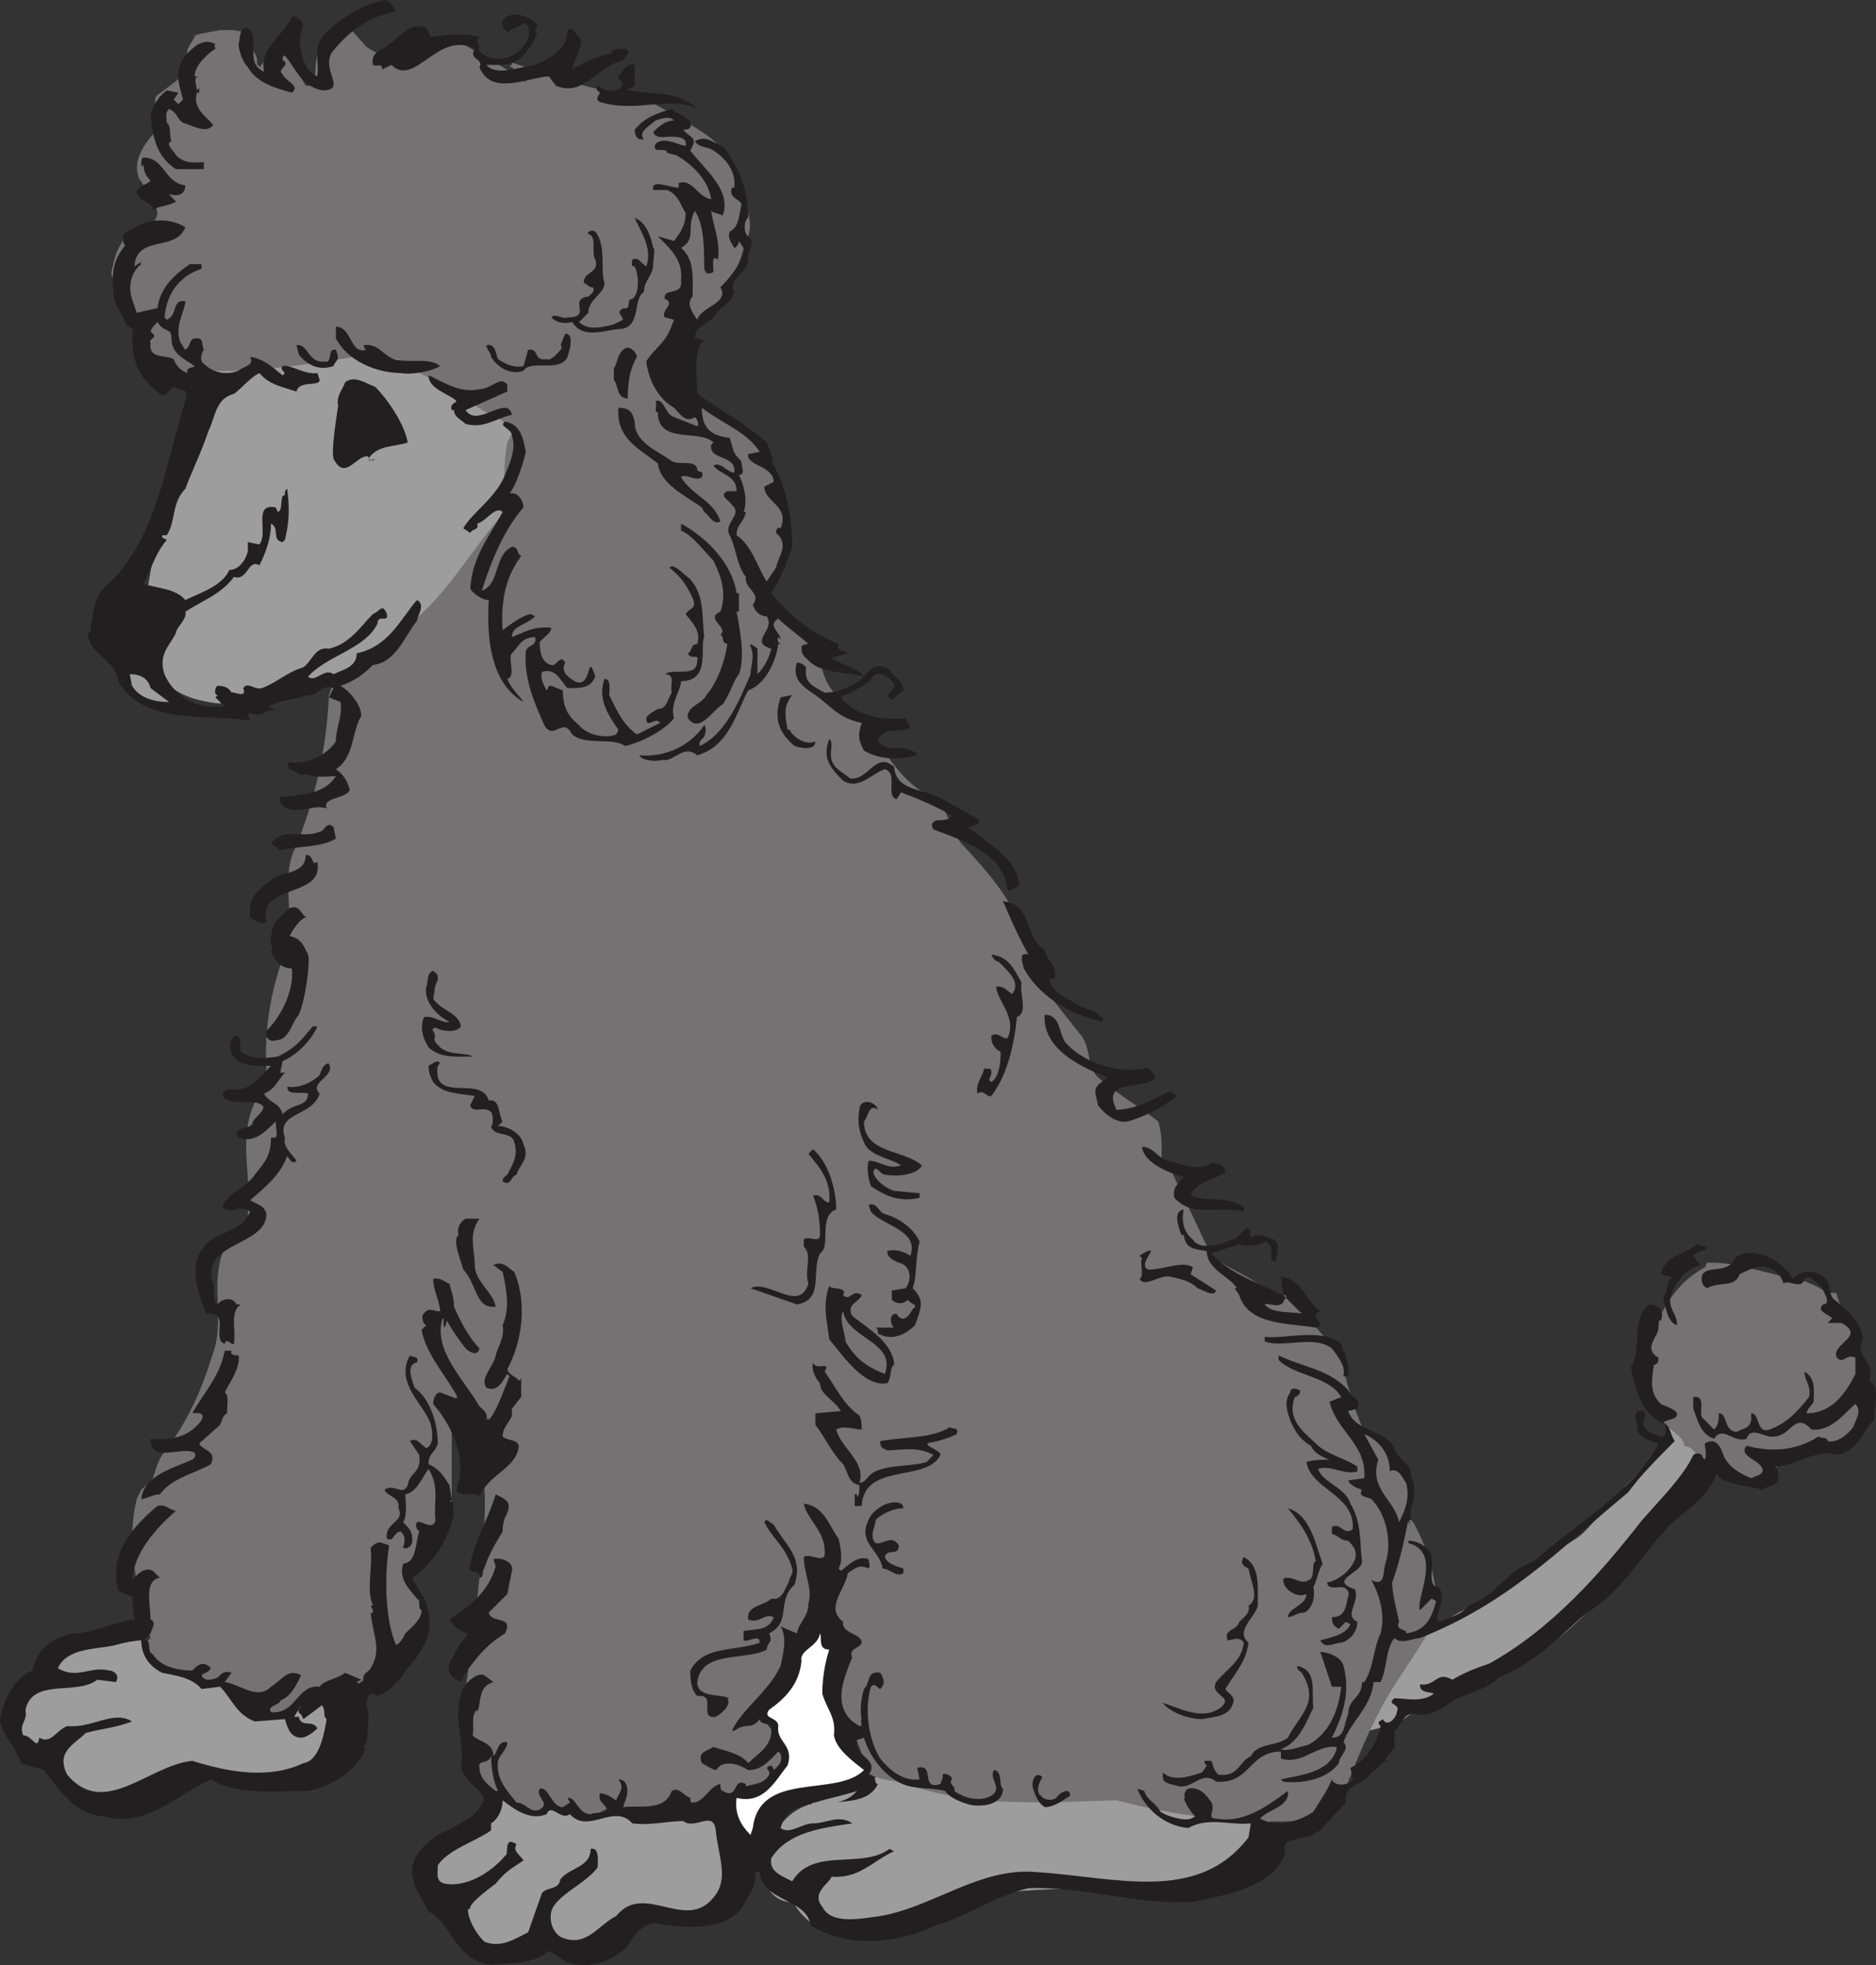 <svg xmlns="http://www.w3.org/2000/svg" width="607.419" height="636.133"><rect width="100%" height="100%" fill="#333333" stroke="none"/><path fill="#9e9d9d" fill-rule="evenodd" d="m408.75 584.25-.75-1.5-3.75-2.25c-19.5-7.5-39.75-10.5-60-10.5-18.75-3-38.25-4.5-55.5 1.5-3 2.25-5.25 4.5-8.25 5.25 1.5-3 1.5-6 1.5-9.75h-1.5c0 3.75 0 7.5-1.5 10.5-5.25 2.25-9.75 3-15 4.5-.75 0-1.5.75-2.25 1.5-.75 0-.75.75 0 .75-9 3-13.5 12-14.25 20.25-.75 6 3 11.25 9 11.25l.75.75c6.75 11.25 21.75 12 33.75 9.75 13.5-5.25 26.25-13.5 41.25-14.25 21-1.5 42 0 63-.75 4.5 0 9-1.5 10.5-5.25 3.75-6.75 8.25-15 3-21.75M557.25 465c-3-5.25-9-8.25-14.25-5.25-4.5 3-4.5 9-8.25 12v.75l-9 9c-.75 1.5-2.25 3-3.75 4.5-4.5 3.75-7.5 9.75-12.75 12.75-6 3.75-12 7.5-18.75 10.5-2.25 1.5-3.75 4.5-5.25 6-5.25 3.75-11.25 5.25-16.5 9-6.75 5.25-14.25 6-22.5 6.75l-2.25.75c-.75 0-.75.75 0 .75l.75.75v1.5c-4.5 7.5-8.25 16.5-9.75 25.5v.75c0 .75 0 .75.75.75h.75c6-1.5 12-2.25 18-5.25 3-2.25 6-4.5 9.75-6 17.25-6 34.5-13.5 48-27 3-3 5.25-7.5 8.25-11.25 3.75-4.5 7.5-8.25 11.25-12.75 1.5-3 4.5-3.75 6.75-6.75 5.25-7.5 12-12.75 17.25-21 .75-.75.75-2.25 1.5-3.75l.75-.75v-.75l-.75-1.5"/><path fill="#747272" fill-rule="evenodd" d="M604.5 455.25c-2.25-9-1.5-16.5-3.75-24.75-1.5-3.75-3.75-6-5.25-9l-.75-2.25c0-.75-.75-.75-.75-.75h-2.25c-2.25-1.5-5.25-3-7.5-3.75h-.75c-4.5-.75-8.25-2.25-12-3-6-1.5-11.25-3-17.25-3h-1.5l-.75 1.5c-11.25 6-16.5 18-19.5 30-.75 6-3 13.5 2.25 17.25 3 3 6.75 5.25 9.75 8.25l.75 1.5v.75l2.25.75c3 3 5.25 6.75 9 7.5 3.75 1.5 7.5 1.5 10.5 3.75 1.5.75 3.75 0 6 0h1.5l.75-1.5V474l-.75-.75 2.25-.75h.75c0 .75 0 .75.75.75 7.5-2.25 14.25-5.25 21.75-6.75 4.5-1.5 5.25-7.5 4.5-11.25M462.75 528c8.25-13.5-9-45-6-33.75-.75-3-4.5-3.75-6-6.75-3-7.5-5.25-14.25-8.25-21.75s-6-15-7.5-23.25c-3-6-7.5-12-12.75-16.5v-.75c.75 0 .75-.75 0-.75-.75-.75-2.25-1.5-3.75-2.25-3-3-6.75-3.75-10.5-6-3-3-12.75-6.75-15.75-9.75l-13.5-28.5-3.75-3v9c-1.5 0-1.5 23.25-3 23.25-21 9-24 12.75-41.25 28.5-5.25 4.5-9.75 8.25-14.25 12.75-6 6-12 12-16.5 19.5-3.75 5.25-16.5 6.75-20.25 11.25-3.75 3.75-4.5 9.75-6 14.25-2.25 4.5 0 12-2.25 16.5-3.75 6.75 0 11.25-3 18s.75 13.5.75 21c4.5 6 9.75 15.75 11.25 24.75 4.5 3 9.75 2.25 15 4.5 21 6.75 43.5 5.25 66 4.5 19.5 5.25 39 7.5 59.25 6.75 9.75 0 12-3.75 15.75-12.75 12-30 15-30 26.25-48.75"/><path fill="#747272" fill-rule="evenodd" d="m391.5 415.5-6-2.25c-2.25-2.25.75-1.5-1.5-4.5-5.25-7.5-3-16.5-6.75-24.75-2.25-6.75 0-14.25-2.25-21-6.75-5.25-13.5-9-19.5-14.25-3.75-3.75-2.25-10.5-6-14.25-5.25-6.75-11.25-13.5-15-21l-.75-2.25c0-.75-.75-.75-.75-.75-.75 0-.75 0-.75.75v2.25c-1.5 10.5-8.25 19.5-12 29.25-.75 1.5-.75 4.5-1.5 5.25-10.5 11.25-21.75 20.25-27.75 33.75.75 9 .75 17.25 2.25 26.25 1.5 5.25 0 9.75-3 14.25-.75.75-1.5 1.5-2.25 3-1.5 1.5-2.25 3.75-3.75 4.5C279 435 273 441 270.75 448.5c-1.5 2.25-3 4.5-3 7.5-2.25 9.75-2.25 18.75-3.75 28.5-1.5 7.5 3.75 13.5 2.25 20.25-.75 3-4.5 4.5-5.25 7.5v3l1.5 2.25c0 .75.75.75.75.75h3c4.5-3.75 9-7.5 11.25-12.75 1.5-5.25-3-10.5-.75-15 2.25-5.25 0-10.5 6-12.75 21.75-.75 10.5-11.25 24.75-15.75 9-3 32.25-28.5 39.75-34.5 9.75-6.75 13.5-15 24-18 3-.75 7.5.75 10.5 2.25l6 4.5L393 420l1.5-.75c.75 0-3-3.75-3-3.75"/><path fill="#9e9d9d" fill-rule="evenodd" d="M170.25 113.25c-14.25-15-34.5-27-57-23.25-10.5 2.25-20.25 6-30.75 11.25-7.5 4.5-15 10.5-18 18.75-1.5 5.25.75 9.75.75 15-.75 5.25-4.5 7.5-7.5 11.25-.75.75-2.25 1.5-2.25 3v.75H57c1.5-3 3.75-4.5 6-7.5-2.25 6.75-4.5 12.75-7.5 18.75-6 11.25-6 23.25-9 35.25-2.25 7.5 1.5 13.5 3.75 20.25.75 2.25 3 3.75 4.5 5.25 3.75 3 8.25 4.5 12.75 5.25 7.5 1.5 14.25-.75 21.75-2.25 9-2.25 17.25-3.75 25.5-8.25.75 0 1.5-1.5 2.25-2.25 2.25-1.5 3.75-3 5.25-4.5 6-6.75 16.5-7.5 21.75-15 7.5-10.5 13.5-21 21.75-30 6-7.5 12.75-15 13.5-25.5.75-9.75-3-18.75-9-26.25"/><path fill="#747272" fill-rule="evenodd" d="M338.25 314.25c-2.25-3-6-4.5-6-7.5-2.25-13.5-12-24-21-33.75-3.75-4.5-4.5-12.75-9.75-15-13.5-6.75-17.25-21.75-28.5-30.75-6-5.25-7.5-10.5-7.5-18-.75-3-7.5-7.5-10.5-9.75l-6-3-3 1.5c.75-3 3.75-39 1.5-41.25-9.75-15.75-13.5 0-16.5-18-.75-6.75-7.5-10.5-13.5-12l-3-2.25v-3.75c3-7.5 3-12.75 12-17.25l8.25-5.25c0-.75 1.5-4.5 1.5-4.5l5.25-15c3.75-9-1.5-12.75-3.75-22.5C234.75 45 225.75 42 216 36c-9-6-21.75-6-31.5-9.75v-1.5h-6.75c-1.5-.75-3-.75-3.75-.75-1.5-.75-2.25-1.5-3.75-2.25l-4.5-1.5V21c-.75 0-.75.75 0 .75L171 27s-.75-.75-1.5-.75c-6-4.5-12-7.5-12-7.5l-7.5-4.5h-.75c-3 0-3 0-11.25 3.75-11.25 3.75-19.5-3-19.5-3l-6-6.75h-.75c-3.75 3-3.75 3-8.25 5.25-1.5 6-1.5 11.25-1.5 11.25-.75 1.5-1.5 2.25-1.5 3H99c-2.25-3.75-2.25-3.75-3-4.5-.75-1.5-1.5-2.25-1.5-2.25-3-6-3-6-3-6.75h-.75c-3 3-3.75 3-3.75 3-1.5 3-2.25 3.75-3 4.5 0-.75-.75-.75-.75-.75 0-2.25 0-2.25-.75-3.75-.75-.75-.75-2.25-.75-2.25l-2.25-3.75v-.75c-3.75-.75-3.75-.75-5.25-.75h-3C63 11.25 63 11.25 63 12l-2.25 3.75-.75 7.5-3 3-6 4.5c-.75.75-.75.75-.75 1.5V33l.75 3s0 2.25.75 5.25c-1.5 1.5-9.75 9-6.75 16.5 5.25 7.5 5.25 7.5 6 11.25 0 0 0 .75-.75 2.25v-.75s0 .75-.75 2.25c-.75 0-1.5.75-3.75 1.5l-6 3V78C37.5 81.75 37.5 81.75 36 88.5c2.25 7.5 5.25 13.5 9 21.75 3.75 2.25 7.5 4.5 12 6 .75.75 1.5.75 1.5.75 1.5.75 3.75 3.75 19.5 3s31.5-3.75 36.75-4.5c5.25.75 9.75.75 9.75.75h4.5c3.75 3 3.75 3 11.25 6.75 3 .75 6 2.25 8.25 3.75 3.75 3.75 8.25 6.75 13.5 9l3.75 3v1.5l-1.5 3c-1.5 7.5-.75 14.25-.75 22.5C153 177 145.5 192 132 202.5c-4.5 3.75-9.75 6-14.25 10.5-3 2.25-6 3.75-8.25 6-1.5 1.5-2.25 3.75-3 6-.75 17.25-4.5 34.5-11.25 50.25-4.5 9.75.75 22.5-3 33-4.5 12-6.75 24.75-6 37.5l-.75 6.75-2.25 3c-6.75 12-1.5 25.5-3 37.5 0 .75.75.75.75.75-2.25 4.5-7.5 6.75-9 12-3.75 10.5.75 21.75-3 32.25-3.75 12-8.25 22.5-16.5 33-1.5 2.25-2.25 5.25-3 7.5-.75 1.5-2.25 2.25-3.75 3.75l-1.5 3-.75 3.75c-2.25 13.5 1.5 27.75 5.25 41.25l-6 5.25 5.25 3.75 5.25 1.5c2.25 1.5 7.5-.75 9 .75l4.5 5.25h4.5c17.25-.75 10.5 12.75 27.75 7.5 7.5-1.5 38.25-22.5 39-30 .75-5.25-7.5-10.5-5.25-15 3-6 3.75-11.25 8.25-16.5l4.5-6h.75V459l1.5-6.75h.75L150 456c12 22.5 5.25 46.5 3.75 70.5-1.5 14.25-6 27-1.5 40.5 2.25 5.25 5.25 13.5 8.25 18l3 3 2.25.75 22.5 2.25c11.25-8.25 6.75-5.25 18.75-3.75 7.5.75 12.75-2.25 19.5-3.75 4.5-.75 8.25 0 12-.75l5.25-.75 10.5-12.75c3-8.25-7.5-6.75-6-15 1.5-11.25 10.5-18.75 13.5-29.25 1.5-7.5 3.75-10.5 9.75-14.25 12.75-8.25 6.75-15.75 8.25-21 2.25-6.75-10.5-15.75-8.25-22.5 3-9 6-18.75 9-27.75 3.75-8.25 12.75-12 16.5-19.5 3.75-9-1.5-18.75 4.5-27.75 12-18.75 6.75-39.75 27-53.25 1.5-.75 9-25.5 9-27.75 0 .75 1.5 24 2.25 24l.75-.75c-.75-6.75 1.5-14.25-2.25-20.25"/><path fill="#747272" fill-rule="evenodd" d="M66 119.25c-1.5-.75-2.25-.75-3-.75.75 0 1.5 0 3 .75M174 28.5c-1.5-2.25-3-3.75-4.5-5.25 1.5.75 3 1.5 4.5 1.5v.75h3.75c3 .75 3.75 1.5 4.5 1.5v.75h-.75c-.75.75-1.5 1.5-3 2.25H177c-.75-.75-1.5-.75-2.25-1.5H174m7.5 2.25-1.5 1.5c-.75-.75-.75-.75-1.5-.75h.75l2.25-2.25v1.5m-119.25 87c0 .75 0 .75.75.75-.75 0-.75-.75-1.5-.75h.75"/><path fill="#231f20" fill-rule="evenodd" d="M128.25 3.75c-9 1.5-15.75 6.75-21 13.5-3 6 5.25 12-3 12-6.75-1.5-8.25-6.75-12-11.25-.75 0-.75.75-.75 1.5 3 1.5-2.25 3 0 4.5.75 2.25 6 3.75 3 6-5.25-1.5-11.25-3-14.25-8.25-1.5-1.5-3-5.25-3-7.5.75-2.25 0-5.25 3-5.25 4.5 3-1.5 11.25 5.25 14.25-1.5-8.25 6.75-12 9-18 2.25 0 3 1.5 3.75 3-2.25 5.25-.75 10.5 1.5 14.25.75.75 1.5 1.5 3 2.25.75-5.25-1.5-8.25 1.5-12.75C108.75 6.75 117 1.5 124.5 0c2.25 0 3 3 3.75 3.75M174 8.25l-.75 2.25h.75c-2.25 5.25-5.25 10.5-12 10.5h-4.5c3 3.75 10.5.75 15.75 0 5.25-2.25 10.5-5.25 10.5-11.25 2.25-1.5 2.25 1.5 3.75 2.25 2.25 1.5-1.5 6.75-2.25 10.5C189 20.25 193.5 18 198 17.25c0-1.5 2.25-1.5 4.5-1.5 2.25 1.5 0 2.25-.75 3.75-9 2.25-12.75 12-21.75 8.25l-2.25-3c-6 0-18.75 6.75-22.5-3 1.5-3-3.75-2.25-1.5-6-12-6-19.5 12.75-27 5.25l-3 1.5c0-2.25-1.5-.75-3-1.5-.75-4.5 3-4.5 5.25-6.75 3.75-2.25 6.75-7.5 12-5.25l1.5 3c5.25-.75 10.5-1.5 15.75 0-2.25 1.5 1.5 3.75-.75 3.75 2.25 3 6 3.75 9 3C167.25 18 170.25 15 171 12c.75-2.25 0-4.5-1.5-4.5-1.5 1.5-3.75 1.5-5.25 3-2.25-2.25-2.25-3.75 0-5.25 3.75-1.5 8.25.75 9.75 3m-104.25 6c-.75.75 0 .75 0 1.5-2.25 1.5-6.75 5.25-6.75 9h1.5c-2.25 0-.75 3-.75 4.5.75-.75.75-.75.75-1.5V30h-.75c-1.5 5.25 3 7.5 5.25 10.5-2.25 3-6.75 0-9.75-.75-2.25-1.5-1.5-3-4.5-4.5-1.5 1.5-.75 3-.75 4.5 1.5.75.75 4.5 1.5 6-2.25.75.75 3 1.5 4.5 3 3 6 2.25 9 2.25v2.25h-9C51 51 49.5 45 48.75 37.5c.75-3 2.25-6 5.25-8.25l3.75.75-1.5 2.25 1.5 1.5 1.5-1.5c-1.5-6-3-9 .75-14.25 2.25-2.25 5.25-6 9.75-3.75m135.75 13.5c-.75.75-2.25.75-2.25 1.5 8.25 1.5 16.5 0 22.5 6-9-4.5-19.5 1.5-31.5-2.25-1.5-.75-.75-1.5 0-3-.75-.75-1.5-.75-.75-2.25 2.25 1.5 4.5 2.25 7.5.75l.75-2.25c-.75 0-1.5 0-1.5-1.5 1.5-1.5 2.25-4.5 5.25-3.75v6.75m18 12C224.25 42 222 42 221.25 42c1.5 2.25 4.5 2.25 3 5.25l-.75 1.5c4.5 6 13.5 12.75 10.5 21-1.5-.75-3-.75-3.75-1.5.75 5.25 3 9.75 2.25 15.75-2.25-1.5-1.5 1.5-1.5 3.75 0 .75-1.5.75-2.25.75-.75-1.5-.75-.75-.75-3.75v.75c0-4.5 0-12.75-3-17.25-3 5.25.75 9-4.5 12C225 84 224.25 90 224.25 96c-2.25 2.25 0 5.25 1.5 7.5 1.5-4.5 10.5-5.25 7.5-10.5 3-3 7.5-8.25 7.5-12.75l-1.5-2.25c0 .75-.75 2.25-1.5 2.25-.75-1.5-2.25-3-1.5-5.25 3-1.5 3-5.25 3.75-8.25.75-2.25-4.5-2.25-3-6h.75c.75-5.25-3-9.75-6.75-12-2.25-1.5-4.5-.75-6-3 3.75-2.25 6 .75 9 1.5 5.25 6.75 8.25 14.25 8.25 23.25-1.5.75-1.5 5.25 0 6 3 2.25-.75 4.5 0 8.25-.75 3.75-6.75 6-4.5 9.75-.75 3.75-4.5 4.5-6.75 8.25-2.25 2.25-6 3-6 6.75l3 .75c-3.75 3-2.25 12-2.25 17.25 7.5 5.25 15.75 9.75 22.5 15.75l2.25 6h-.75c4.5 7.5 6.75 17.25 6.75 27.75-1.5 4.5-3.75 10.5-6.75 15 6 7.5 12.75 12.75 21.75 16.5-.75 3 2.25 1.5 3 3l-5.25 1.5c3 2.25 8.25 3 10.5 6 2.25-3 4.5-4.5 8.25-2.25 1.5 3 4.5 3 4.5 6.75l-3.75 3c-3.75-1.5 3-3.75 0-6-1.5-1.5-4.5-3.75-6-1.5-3 3.75-6.75 4.5-10.5 6.75 4.5 6 13.5 7.5 21 6.75l1.5 3c-3.75 2.25-7.5-.75-10.5 3.75 1.5 5.25 9.75.75 12.75 5.25-6 1.5-12 1.5-17.25-1.5-1.5-3-2.25-4.5-.75-9-7.5-1.5-9.75-5.25-15-9-4.5-3-7.5-5.25-6-10.5 1.5 0 2.25.75 3 1.5-.75 5.25 2.25 6 6 8.25 4.5 0 9.75-2.25 12.75-5.25-4.5-1.5-12.75-.75-17.25-4.5-2.25-2.25-3-2.25-3-5.25.75-.75 1.5-.75 2.25-.75-2.25-2.25-6.75-5.25-9.75-8.25-3.75 2.25.75 4.5.75 6.75l-.75-.75c-.75 1.5.75 2.25.75 2.25H252c-.75 5.25-3.75 12.75-9.75 15-3.75 6.75-6 18-16.5 21-4.5-3.75-7.5 2.25-11.25 1.5-3 .75-6.75 0-7.5-1.5 8.25.75 16.5-3 21-9.75.75 0 .75 3.75-.75 4.5 0 0-.75.75-.75 1.5v.75c8.25-3.75 12.75-14.25 16.5-23.25 0-2.25 1.5-6 0-9-.75-1.5 1.5 0 2.25.75v8.25c2.25-2.25 3.75-5.25 4.5-8.25-7.5-2.25 1.5-6-1.5-10.5-2.25 0-3.75-1.5-4.5-3.75 3-3.75-3-5.25-2.25-9-3-3.75-3-9-5.25-13.5-2.25-3.75 4.5-6.75.75-9.75-.75-1.5-4.5-3-1.5-4.5h3c0-5.25-5.25-5.25-7.5-8.25 2.25-1.5 4.5 2.25 6.75 2.25.75-6-8.25-3.75-7.5-9l.75-.75c-4.5-4.5-18 .75-18-9.75-1.5 0 0-3-.75-3.75 3-.75 3 4.5 6 5.25l7.5 3c.75-.75 0-2.25-.75-3-3 2.25-5.25-1.5-6.75-3-5.25-3-8.25-9-9-15 2.25-3.75 5.25-5.25 7.5-9.75l1.5-3.75-3-.75c-1.5-2.25 3.75-4.5 0-6-.75-3.75 6-.75 5.25-6 .75-6.75-3.75-10.5-7.5-14.25l5.25 1.5c2.25-3 3.75-5.25 3.75-9-1.5-2.25-2.25-6-6-7.5h-4.5c-.75-3.75 5.25-.75 8.25-.75v-1.5c4.5-1.5 6 4.5 10.5 5.25-.75-6-6-11.25-11.25-14.25l-3-.75c0-2.25-5.25.75-3.75-3 3-2.25 6 0 9.75.75.75-3-3-3-5.25-3-1.5 0-4.5.75-5.25-1.5 1.5-1.5 3.75-3.75 6.75-3.75-1.5-1.5-3.75-.75-6 0-1.5 1.5-6 3.75-3.75 6-2.25.75-3-1.5-3-3 3-3.75 6.75-5.25 12-6.75 1.5 1.5 6 3 6 4.5M60 60c0 2.25-1.5 3.75-4.5 3h-.75L57 65.25c-2.25 1.5-6.75 1.5-7.5 3v-.75c-.75-2.25-4.5-2.25-5.25-5.25.75-2.25 3-2.25 4.5-3.75-1.5-1.5-2.25-3-2.25-5.25l-.75.75c0-1.5 0-3 .75-3 6.75 0 6.75 8.25 13.5 9"/><path fill="#231f20" fill-rule="evenodd" d="M211.5 80.25c.75 0 0 3.75 0 5.25 0 3.75-3 5.25-3 9-3.75 2.25-.75 11.25-7.5 12-4.5 0-12 3.75-15.75-2.25-3 .75-5.25 0-6.75-1.5 1.5-1.5 3.75.75 5.25 0 8.25 0 0-6 6.75-6.75.75-.75 2.25-1.5 1.5-3-1.5 0-1.5-.75-3-1.5 0-3.75 5.25-3 3.75-7.5-1.5-2.25.75-7.5-2.25-8.25-.75-.75 1.5-1.5 2.25-.75 3.75 4.5 1.5 13.5 3 16.5 0 3.75-5.25 5.25-5.25 9.75l-3 3c3 3 8.25 1.5 11.25.75l3-1.5c-.75-2.25-2.25-2.25 0-3.75 3 .75.75-3 3-3 2.25-1.5 2.25-7.5.75-10.5-1.5 0-.75-1.5-.75-2.25 2.25-.75 2.25.75 4.5 2.25 2.25-6-2.25-12-3.75-15.75 3.75 1.5 5.25 6 6 9.75M60 73.5c-3 8.25-15.75 2.25-16.5 12.75l2.25-1.5c-.75 0 0 .75 0 .75-3 2.25-4.5 6.75-3 11.25l1.5 4.5 6.75-1.5C51.75 93 57 88.5 61.5 85.5h3.75V87c-6.75 2.25-11.25 7.5-12 15.75l.75.75c3.75-1.5 1.5-6.75 6-6 0 3-3.75 8.25-1.5 13.5l1.5 2.25c2.25-1.5.75-3.75 3.75-3.75 2.25 0 1.5 2.25 2.25 3.75-.75.75-1.5 3.75 0 4.5 3 3 7.5 3.75 11.25 2.25 1.5-1.5 5.25-1.5 3.75-4.5 4.5.75 6.75 3 10.5 6l.75-.75c-.75-.75-1.5-1.5-.75-2.25 2.25-.75 7.5 3 11.25 2.25l.75 2.25c0 2.25-6.75 0-7.5 3.75-4.5-1.5-9-2.25-12-6-3 1.5-5.25 4.5-8.25 6.75-6 1.5-6 7.5-8.25 12-2.25 6.75-5.25 12.75-7.5 18.75-4.5 4.5-3 10.5-6 15h-.75c-.75 0-.75 0-.75.75l1.5.75c-3.75 4.5-4.5 8.25-7.5 14.25 4.5 1.5 10.5 1.5 13.5 5.25 4.5-2.25 12-4.5 14.25-9.75 3 0 5.25-3 6-6v-3l3.75.75c3-3.75-2.25-13.5 5.25-12l.75 1.5c1.5-.75.75-3 1.5-5.25 1.5 0 0-1.5 1.5-2.25.75 6 .75 10.5-.75 16.5l-.75.75c-3.75-.75-.75-4.5-3.75-6 0 4.5-1.5 9-3.75 13.5-3.75-2.25-3.75 5.25-8.25 3.75C72 192 66 194.25 60 198c.75 2.25-3 5.25-3 6.75-1.5 3.75-6 6.75-3.75 13.5 2.25 5.25 7.5 9.75 14.25 10.5h5.25l-3-3 .75-.75c-1.5 0-.75-3 0-3 2.25 0 3.75.75 4.5 2.25 0-.75 5.25 2.25 3.75-1.5 1.5-2.25 3.75.75 6 0 4.5-1.5 8.25-5.25 13.5-6.75 3-2.25 3.75-6.75 8.25-6 6.75-1.5 10.5-7.5 14.25-11.25 2.25-.75 3-3.75 4.5 0 .75 3-3 0-3 3-3.75 8.25-16.5 10.5-22.5 17.25 2.25 2.25 5.25-3 8.25-.75 3-1.5 7.5-2.25 7.5-6.75 10.5-2.25 14.25-11.25 19.5-17.25 3 1.5 0 5.25 0 6.75-3.75 4.5-6.75 13.5-14.25 14.25-3 3-6 5.25-10.5 6.75 3.75 2.25 6.75 6.75 6.75 9.75-3 4.5-2.25 13.5-8.25 17.25 2.25 1.5 3.75 3.75 4.5 6.75-1.5 3-9 2.25-7.5 6-3.75-1.5-8.25 1.5-12.75 0-1.5-.75-3-2.25-2.25-3.75 6.75-.75 14.25-.75 18-6.75-3 0-6 .75-9.75-.75-1.5 1.5-3.75-1.5-5.25-1.5l-.75-2.25c6.75.75 12.75-2.25 15.75-6.75 0-4.5 2.25-8.25 1.5-12.75l-3.75-1.5 1.5-3c-3.75-1.5-6 3-8.25 2.25-4.5 1.5-9 1.5-12.75 3.75l3 1.5c-3.75-1.5-4.5 2.25-8.25.75h-1.5l.75 2.25c-15.75-2.25-34.5 1.5-42.75-12.75-.75-7.5-9.75-8.25-9.75-15.75h.75C30 199.5 30 192 36 188.25c15-15.75 17.25-36.75 24-58.5 1.5-4.5-1.5-3-3.75-4.5-1.5.75-2.25 3.75-4.5 2.25-6.75-5.25-9-9.75-9-19.5 1.5-2.25-1.5-1.5-2.25-3.75-1.5-3.75-3-4.5-3.75-9C36 88.5 36.75 84 40.5 79.5c-1.5-2.25-.75-4.5 2.25-5.25C48 70.5 54.75 70.5 60 73.5"/><path fill="#747272" fill-rule="evenodd" d="M55.5 109.5c0 5.25 4.5 6.75 7.5 9 0 .75-3 0-2.25 2.25-2.25-.75-3.75-2.25-4.5-4.5-3-1.5-8.25 0-7.5-5.25-.75-1.5 2.25-1.5.75-3-1.5-.75 0-2.25 1.5-3.75 2.25 3.75 4.5 1.5 4.5 5.25"/><path fill="#231f20" fill-rule="evenodd" d="M118.5 113.25s-.75-.75-.75-1.5c4.5-.75 6 3 9.75 4.5 5.25 1.5 11.25-.75 15 2.25-2.25 1.5-9 3-12.75 2.25-7.5 0-17.25-3.75-21-11.25v-3.75c5.25 0 4.5 9 9.75 7.5m65.25 2.25c-2.25 5.25-12 .75-14.25 4.5-3.75 1.5-8.25-.75-10.5-4.5 0-1.5-1.5-2.25-1.5-3.75 3-.75 3 3 3.75 4.5 2.25 1.5 5.25 3 8.25 2.25l1.5-5.25c3.75-.75 1.5 3.75 6 3 1.5.75 3.75-2.25 4.5-3s0-1.5 0-2.25v.75L183 108c3 0 1.5 5.25.75 7.5M105 117c3 .75.75-4.5 3.75-3.75 1.5 3.75 0 3-.75 5.25-4.5 1.5-8.25 0-11.25-3.75l-.75-3c3.75-.75 3.75 6 9 5.25m101.25-1.5c-2.25 3.75-3 8.25-3 13.5-3.75 0-3-4.5-4.5-6v-3.75c1.5-2.25.75-3.75 3-6s4.5 1.5 4.5 2.25m-51 10.5c3.75 0 6.75-4.5 9-1.5v2.25l-13.5 6c3.75 6 13.5-5.25 15 1.5-6 1.5-9 4.5-15 3-1.5-1.5-3.75-2.25-3.75-4.5h-.75c-.75-2.25 1.5-2.25 1.5-3-2.25-2.25-9-3.75-9-8.25 3.75 1.5 9.75 6 16.5 4.5M132 143.25c-4.5 1.5-9.75.75-12.75 5.25.75.75 1.5.75 2.25 0l-2.25.75c.75 0 0-.75 0-1.5-3.75-.75-7.5 8.25-11.25.75-.75-3 .75-12 1.5-17.25-.75-3 1.5-5.25 2.25-7.5 3-2.25 6 0 9.75 1.5 4.5 4.5 9.75 12.75 10.5 18m73.5-6.75c0 6.75 6.75 9 12 12.75 2.25 1.5 8.25-.75 8.25 3 .75.75 2.25 0 1.5 2.25-2.25 1.5-5.25-1.5-6.75 0 3.75 6 10.5 7.5 12.75 14.25-2.25 1.5-3.75-2.25-5.25-3l-.75-1.5c-5.25-3.75-13.5-7.5-14.25-14.25-6.75-5.25-13.5-8.25-12.75-18 3.75 0 4.5 1.5 5.25 4.5"/><path fill="#747272" fill-rule="evenodd" d="m246 146.25-3.75.75c-.75 3.75 8.25 3.75 8.25 9l-3 1.5c0 5.25 8.25 6 5.25 13.5-1.5-.75-1.5 1.5-1.5 1.5 4.5 3.75.75 7.5 0 11.25l-3 4.5c-3-4.5-4.5-11.25-9.75-15 0-3.75 2.25-3.75 3-7.5h-.75c1.5-3.75 0-9-1.5-12 2.25 0 .75-3 .75-4.5-3-3-2.25-3-3.75-7.5-6.75-.75-9-3.75-9-9.75 6.75 5.25 14.25 7.5 18.75 14.25"/><path fill="#231f20" fill-rule="evenodd" d="m170.25 146.25-.75 3c-.75 2.25-2.25 7.5-4.5 10.5 3-.75 4.5 3 4.5 4.5-6 6.75-10.5 17.25-13.5 27 6-2.25 3.75-11.25 9.75-14.25 2.25 0 1.5 2.25 3 3-4.5 6-6.75 13.5-6 24 3-2.25 6-4.5 9-5.25l1.5.75c-3 3-7.5 3-7.5 6.75 3.75-1.5 7.5-3.75 12.75-3 0 1.5-2.25 3-3.75 4.5 0 3.75.75 6.75 3.75 7.5 1.5.75 3-3.75 4.5-.75-1.5 3 .75 4.5 3 6 6 3 3.75-10.5 6.75-1.5-1.5 3.75-4.5 3.75-9 3.75-2.25-2.25-3.75-6.75-8.25-5.25-.75 2.25.75 4.5 1.5 6 .75-.75 0-1.5 1.5-1.5l3.75 1.5c0 5.25 1.5 8.25 5.25 11.25 2.25 3 8.25 4.5 12 3l.75-1.5c-3.75-5.25-6.75-10.5-4.5-16.5 2.25 0 1.5 3.75 1.5 5.25 2.25 4.5 4.5 9.75 9 12.75l7.5-3.75c-1.5-2.25-4.5 2.25-4.5-1.5 0-.75 2.25-2.25 3.75-3 3 0 3-3 4.5-5.25-.75-2.25 1.5-6-2.25-6 3-2.25 10.5 1.5 10.5-4.5.75-2.25-2.25 0-3-2.25 1.5-.75.75-3 3-3 1.5-4.5-2.25-7.5-3.75-9.75 1.5-2.25 3.75-1.5 2.25-5.25-2.25-4.5-3.75-6.75-7.5-9.75 1.5-1.5 3.75 1.5 6.75 3.75 4.5 5.25 3.75 11.25 4.5 18.75-1.5 3 2.25 14.25-7.5 14.25 0 3-3.75 7.5-2.25 12-3 3.75-9.75 7.5-15.75 9-4.5-3-12.75 0-17.25-3.75-3-6-6 2.25-9-3-3-6.75-6.75-15-6-24 .75-2.25 3.75-1.5 3-4.5-4.5 0-5.25 3-7.5 5.25-1.5 1.5 1.5 7.5-1.5 8.25 1.5 3.75 4.5 6 5.25 7.5-10.5-6-12-20.25-11.25-33-2.25 0-5.25-2.25-6-3.75.75-10.5 6-16.5 10.5-24.75-2.25-2.25-5.25 3-8.25 3.75.75 2.25-1.5 1.5-2.25 3L150 171c3-5.25 10.5-9.75 13.5-17.25 1.5-3.75 3.75-8.25 2.25-12.75 0-2.25-4.5-3-2.25-4.5 5.25.75 6 6 6.75 9.75"/><path fill="#231f20" fill-rule="evenodd" d="M238.5 192h.75v6h-.75c.75 4.5 3 14.25.75 20.25-1.5 1.5-3 6.75-5.25 9.75-3 1.5-7.5 9.75-11.25 4.5-.75-3.75 4.5-4.5 6-7.5 3.75-4.5 6-11.25 6.75-16.5-2.25-.75-.75-2.25-2.25-3 3-2.25-5.25-5.25 0-7.5 2.25-6 0-12-2.25-16.5-3-3-6.75-8.25-10.5-9.75v-2.25c8.25 4.5 16.5 12.75 18 22.5"/><path fill="#9e9d9d" fill-rule="evenodd" d="m48.75 222.75 6 4.5c-5.25 0-9.75-1.5-12-5.25l-.75-3.75c3.75 0 6 1.5 6.75 4.5"/><path fill="#231f20" fill-rule="evenodd" d="M255 236.25h.75c.75 2.25 5.25 5.25 8.25 3.75 0 3-4.5 2.25-6.75 1.5-5.25-4.5-6.75-9-4.5-15.75l3.75-.75c-3 3.75-2.25 6.75-1.5 11.25m14.25 9.75c.75 3 4.5 4.5 6 6 6 .75 8.25-9 14.25-3.75.75 8.25 9.75 6.75 15.75 10.5l12 6.75c-.75 1.5-2.25 2.25-3.75 2.25 6 5.25 15.75 9.75 16.5 18.75-1.5.75-3 2.25-3.75 1.5-1.5-12-14.25-15.75-24-19.5-1.5-2.25.75-3 1.5-3 1.5 0 3.75 0 4.5-1.5-5.25-3-10.5-5.25-16.5-7.5l-1.5 2.25c-3.75-1.5.75-8.25-3.75-9.75-4.5 1.5-8.25 6.75-13.5 3.75-4.5-4.5-6.75-7.5-4.5-13.5 1.5.75 0 4.5.75 6.75m-160.5 25.5c-5.25 3-12 2.25-18 3.75l-3-2.25c3.75-5.25 10.5-1.5 15.75-3.75 1.5 0 2.25-3.75 4.5-1.5l.75 3.75m-6 7.5c2.25 12-19.5 6.75-16.5 19.5-1.5.75-3 0-5.25-1.5-.75-6 2.25-9 6.75-12C90 282 99 283.5 99 276.75c3 0 1.5 3.75 3.75 2.25m235.5 28.5c.75 3.75 4.5 5.25 3 9.75-.75-.75-.75 0-1.5-.75 0 4.5 6 6.75 9.75 9 2.25 1.5 6 1.5 6.75 3.75h.75v1.5c-11.25-2.25-21-9-25.5-17.25-.75-3-1.5-5.25 1.5-4.5-3-5.25-6-12-8.25-17.25 9.75.75 6.75 12 13.5 15.75M99.75 297c-1.5-.75-4.5 3-6 6 3.75.75 4.5 3 6 6 .75 2.25-.75 14.25-3 19.5-2.25 2.25-3 8.25-7.5 8.25-1.5.75-3.75-.75-3-3 5.25-5.25 9-13.5 8.25-20.25-3.75 0-6-3-6.75-6 1.5-.75-.75-1.5 0-3.75 0-4.5 3-7.5 6-9.75 3.75-1.5 3.75 3 6 3m231 21c-.75 3.75 2.25 9.75-1.5 11.25-.75 8.25-3 18.75-8.25 25.5-1.5.75-2.25-2.25-4.5-.75-.75-3 1.5-5.25 2.25-8.25.75.75 2.25-.75 2.25 1.5 0 1.5-1.5 2.25 0 3 2.25-1.5 3-5.25 3-9.75-1.5-.75-3-2.25-3-4.5v.75-1.5c2.25-1.5 3.75 1.5 5.25.75 3-6.75-3-11.25-3.75-16.5 2.25-.75 3.75 1.5 5.25 2.25 3-3.75-1.5-7.5-4.5-10.5-1.5 0-2.25-2.25-2.25-2.25 6 .75 7.5 5.25 9.75 9m-189-.75c-1.5 3-.75 3-1.5 6 2.25 3.75 8.25 4.5 9 9-1.5 2.25-6 1.5-7.5.75-.75-.75-2.25 0-1.5.75 1.5 2.25-.75 2.25 1.5 4.5 3 3.75 9 2.25 11.25 3.75-4.5 0-10.5.75-14.25-3-1.5-2.25-3-6-1.5-9.75 3-.75 6 2.25 8.25 1.5-4.5-2.25-8.25-6.75-7.5-11.25.75-1.5 0-4.5 2.25-5.25 1.5 1.5 1.5.75 1.5 3M345 337.5c5.25 6 16.5 10.5 26.25 8.25 1.5 0 2.25 2.25 3 3-3.75 4.5-18 0-12.75 10.5 6 0 12.75-3.75 17.25-6l2.25 1.5c-4.5 3.75-10.5 6.75-15.75 8.25-3.75.75-7.5-2.25-9.75-5.25-.75-4.5-2.25-5.25 2.25-8.25 0 .75 0 0 .75-.75-9.75-3.75-21-9.75-20.25-20.25 5.25 0 4.5 6 6.75 9"/><path fill="#231f20" fill-rule="evenodd" d="M102.75 332.25c-1.5 3.75-6 9-11.25 11.25l-.75 3.75h1.5c-2.25 2.25-3 5.25-6.75 6.75 1.5 3 5.25 3 6 6.75 3-3.75 8.25-2.25 8.25-6.75-3-.75-6.75.75-6.75-2.25 3.75.75 8.25-1.5 10.5-3.75.75-2.25 1.5-3.75 3-3.75 2.25 4.5-6.75 6-3 9.75-2.25 7.5-14.25 6-11.25 14.25-.75 3 2.25 5.25 3.75 7.5-1.5 1.5-2.25-.75-3-1.5-2.25 6-6.75 9.75-12 14.25 2.25 1.5 4.5 1.5 5.25 4.5 0 10.5-21.75 9-17.25 22.5.75 1.5-.75 5.25 1.5 6.75 1.5-2.25 5.25-2.25 6 0H78c-3.75 2.25-1.5 8.25-2.25 12.75-.75.75-2.25-2.25-3 0-4.5-1.5 2.25-10.5-6-9.75-3-7.5-6-16.5 0-22.5 4.5-4.5 11.25-3.75 14.25-10.5-.75-.75-3-1.5-4.5-.75s-3.75 0-4.5-.75c1.5-4.5 8.25-6.75 10.5-10.5 3-3.75 5.25-6 5.25-12h1.5c.75-.75 0-3.75 0-5.25-2.25 2.25-6.75 7.5-12 5.25-2.25-3.75 3-2.25 4.5-4.5 0-2.25 6.75-5.25 1.5-6.75-3-.75-9 .75-11.25-2.25.75-3.75 4.5-.75 8.25-3 3-1.5 5.25-4.5 7.5-6.75-3.75 0-9.75.75-12.75-3.75-.75-2.25-.75-5.25 1.5-6 2.25.75.75 3 1.5 5.25 3 2.25 7.5 2.25 12 1.5 6-3 7.5-5.25 11.25-9.75h1.5m39.75 12c-1.5.75-.75 3.75-.75 4.5 2.25 6.75 14.25 0 16.5 7.5 3.75-.75 3 4.5 4.5 6.75l-1.5 1.5c3 0 7.5 2.25 8.25 6 2.25 4.5-1.5 6.75-2.25 9.75-2.25.75-1.5 3.75-4.5 2.25 0-1.5.75-1.5 1.5-2.25 1.5-3 3.75-6 2.25-10.5-.75-3.75-6.75-1.5-7.5-5.25.75 0 .75-3.75 0-4.5-2.25-2.25-6 .75-6.75-2.25l1.5-3c-5.25-.75-10.5-.75-13.5-4.5-.75-1.5-1.5-3-1.5-5.25 1.5-.75 3-2.25 3.75-.75m141.75 15c-3-2.25-3 2.25-4.5 3.75 0 10.5 12.75 9 18.75 14.25-1.5 3-7.5 3.75-12 3-1.5 0-3-3.75-3.75-.75.75 3 4.5 5.25 6.75 6l8.25.75v1.5C291 389.25 286.5 387 282 384c-.75-2.25-1.5-5.25-.75-8.25 3.75 0 6 3 10.5 1.5-3-2.25-10.5-3-12-7.5-1.5-3-2.25-6.75-1.5-10.5 0-3.75 5.25-3 6 0m93.75 16.5c3.75.75 10.5 3.75 14.25.75 2.25 0 4.5.75 4.5 3-3 2.25-9.75 3-11.25 7.5 6 2.25 12 0 17.25 3.75v1.5c-7.5-2.25-16.5 2.25-22.5-4.5-.75-3.75 1.5-4.5 3-6.75-5.25-1.5-12.75-4.5-13.5-9.75 3.75 0 5.25 3.75 8.25 4.5M270.75 391.5c-6 2.25-1.5 12-5.25 14.25-3 6 1.5 15-7.5 16.5L243 417c6-3 15.75 8.25 18.75-1.5-1.5-4.5 1.5-9-1.5-12v-2.25c1.5-1.5 5.25 1.5 5.25-1.5 0-5.25-.75-9-2.25-12.75 3-.75 3 2.25 5.25 2.25.75-7.5-3.75-12-6.75-15.75l1.5-1.5c5.25 4.5 7.5 13.5 7.5 19.5m15.75 1.5c5.25 1.5 9.75 5.25 11.25 9-1.5 5.25-.75 11.25-2.25 15 3.75 3.75 3 6 .75 12-2.25 2.25-6.75 5.25-11.25 3-1.5 0 0-1.5-1.5-2.25h6c-.75 0-2.25-4.5.75-4.5 2.25 3.75 4.5 0 5.25-1.5 2.25-1.5-.75-1.5-1.5-3-1.5 1.5-3.75 1.5-5.25 0v-3l4.5-.75c2.25-3 1.5-7.5-2.25-8.25-1.5-.75-3.75-1.5-3.75-3.75 2.25-.75 5.25 0 7.5 1.5 3-8.25-9-9.75-12.75-14.25l-.75-2.25c3-.75 3 2.25 5.25 3m99.75 8.25c2.25 3.75 9 1.5 12.75 0 1.5 0 3-2.25 4.5-3.75 2.25.75.75.75 1.5 3 3-1.5 4.5 0 7.5.75 2.25 1.5.75 4.5.75 6.75-3.75 1.5.75-5.25-3.75-6-2.25 1.5-6 1.5-8.25.75l-9 3c6 6.75 15.75 9.75 23.25 13.5l-.75-6c6.75.75 8.25 8.25 12.75 11.25-4.5 1.5 3 4.5-1.5 5.25-9-1.5-21.75-.75-24.75-10.5l-1.5-2.25h.75c-2.25-3.75-9.75-6-9.75-12-4.5-.75-6.75-.75-7.5-5.25h-.75c-.75-2.25-3-7.5.75-8.25-.75 3.75 0 7.5 3 9.75m-231-6.75c-3.75 5.25-1.5 9.75-1.5 15.75.75 5.25 6 8.25 6.75 12.75-6.75.75-6-7.5-10.5-12-.75-3-3.75-9.75-1.5-11.25-.75-2.25.75-4.5 2.25-5.25h4.5m397.5 9c0 1.5-3.75 1.5-4.5 3l2.25 3c-5.25 1.5-9 6.75-9.75 11.25 0 3.75 2.25 4.5 2.25 8.25-3-.75-3.75-6-4.5-9 1.5-1.5.75-3.75 2.25-6 .75 0 .75-.75 0-.75l-3-.75c.75-5.25 7.5-6.75 12-9.75 1.5.75 3 .75 3 .75m-180 1.5c-.75 1.5-3.75 5.25-.75 6 4.5 0 11.25-3 14.25-.75l-.75 2.25 8.25 5.25c-.75 2.25-3.75 0-6-.75-2.25-2.25-5.25-3-9-3.75-3-.75-8.25 3.75-9.75.75 1.5-.75 0-5.25.75-6.75l-.75-.75s3-2.25 3.75-1.5"/><path fill="#231f20" fill-rule="evenodd" d="M580.5 414c3-3 6.75-3 9.75-.75 3 1.5 1.5 6 3.75 7.5 3.75 3 8.25 6.75 9 12h.75c-4.5 6 3.75 7.5 1.5 14.25 3.75 1.5 1.5 9 1.5 12.75-3 2.25-4.5 9.75-12 11.25-6.75-2.25-13.5 3.75-20.25 3.75 1.5 0 1.5 3.75.75 3.75h.75c-.75 3-3.75 2.25-5.25 3.75-5.25-1.5-12.75-1.5-15-5.25-1.5 5.25-6.75 9.75-10.5 12.75-11.25 8.25-18 24.75-31.5 32.25-7.5 6.75-18 17.25-28.5 21-2.25 3-8.25 4.5-11.25 6-5.25 1.5-8.25 6.75-15 6-4.5-1.5-5.25 3.75-7.5 5.25v6l-.75-.75c1.5 1.5-3.75 3-1.5 5.25V570c-2.25 0-3 3-5.25 3.75-2.25 4.5-9 3-8.25 9.75l-9 9.75v-.75c-2.25 3.75-12.75 1.5-10.5 6.75-3 11.25-18.75 14.25-30.75 16.5-18 .75-35.25-5.25-52.5-4.5-10.5 2.25-19.5 9-30 12-12.75 6-28.5 7.5-40.5 0-1.5-9-15.75-7.5-16.5-17.25h-1.5c.75 4.5-2.25 7.5-4.5 12-6.75 7.5-18.75 6-28.5 4.5-5.25 1.5-6.75 5.25-9 8.25-5.25 4.5-12 6.75-18.75 4.5l-6-3.75c-5.25 4.5-12 3.75-18.75 4.5-12-1.5-12-12.75-20.25-17.25-3-6-9-12.75-2.25-20.25 6-7.5 18-7.5 20.25-16.5-2.25-3.75-6-5.25-7.5-9.75 1.5-9-3.75-18.75 1.5-27 1.5-1.5 3.75-3.75 6-3l3 2.25c-5.25 1.5-3.75 6.75-5.25 9.75v-.75c-2.25 1.5-.75 6-1.5 8.25 2.25 2.25 6.75 2.25 6.75 6.75 1.5-1.5 1.5-5.25 4.5-4.5 0 2.25-2.25 3.75-3 6-.75 6 3 9.75 6 13.5 3 0 4.5 3.75 7.5 2.25 3.75-2.25-1.5-3.75 0-6.75 3-.75 3.75 6 7.5 6l2.25-1.5c0-.75-1.5-1.5 0-1.5 2.25.75 3 5.25 6.75 5.25 1.5-.75 4.5 0 5.25-1.5-.75-2.25-3-2.25-2.25-5.25 2.25 0 3.75 1.5 5.25 2.25.75-2.25 3-3.75.75-6.75 3.75 0 3 5.25 2.25 6.75l-.75 2.25c5.25-.75 13.5 1.5 15.75-5.25 2.25-1.5 3.75 1.5 6 2.25 0 .75 0 1.5.75 1.5 3.75 0 5.25-5.25 9-6 0 .75 0 2.25.75 2.25 5.25 3 3-4.5 7.5-2.25v.75c2.25-.75 6-.75 7.5-3.75.75-1.5-2.25-2.25.75-3 0 0 .75.75.75 1.5 1.5-1.5 3-2.25 2.25-5.25L252 567c-3 3-5.25 6-9.75 6-2.25-1.5-6-3-9-1.5l-1.5 1.5c-.75 0-3-1.5-4.5-2.25-1.5-3.75 1.5-3.75 3.75-5.25 4.5 1.5 9 2.25 11.25 5.25 3-3 7.5-5.25 7.5-10.5.75-3-3.75-1.5-3.75-3.75-3 3.75-3.75.75-8.25 3.75H237c3-6.75 12-12.75 15.75-21 .75-3.75 2.25-9 0-12.75l5.25 2.25c.75-3.75 3.75-5.25 3.75-9.75 1.5-4.5-1.5-9.75-1.5-15 2.25-1.5 7.5 3 6.75-2.25 0-6-6-10.5-6.75-15 6.75.75 8.25 7.5 11.25 11.25.75 3 1.5 7.5 0 9.75l.75.75c2.25-1.5 5.25-5.25 9-3.75 0 1.5.75 1.5 0 3-3-1.5-4.5 0-6.75 1.5-.75 5.25-7.5 11.25-1.5 15.75-.75 3.75 6 3.75 6 6.75-.75 2.25-4.5 1.5-3 5.25v-.75c-2.25 6-6.75 15 0 21l2.25 1.5c1.5 0 0-1.5.75-2.25-.75-3 0-7.5.75-9.75 2.25-2.25.75-6 5.25-5.25 1.5 2.25 1.5 3.75 0 5.25-.75 0-1.5-2.25-3-.75-2.25 7.5-.75 17.25 3 23.25 3 3.75 7.5 7.5 12.75 6.75l-.75-3.75c6-1.5.75 7.5 7.5 5.25l.75-2.25v-.75c0-.75 3 0 3 1.5-1.5 1.5 1.5 2.25.75 3.75 3 2.25 8.25 3.75 12 1.5s-.75-5.25.75-8.25c3 0 1.5 5.25 3 6 0 5.25-6.75 6-10.5 5.25-3-.75-6.75-2.25-8.25-4.5-6-1.5-11.25 0-16.5-3.75-4.5-3-8.25-8.25-9.75-13.5l-2.25.75c-1.5 5.25 7.5 6 3.75 11.25 3 0 1.5 3 3 3-5.25 11.25-27.75 0-31.5 14.25 3 2.25 6.75-1.5 10.5-1.5 4.5 0 8.25-3 12.75 0-10.5 1.5-21 3-26.25 11.25-.75 3.75 2.25 5.25 5.25 6.75l1.5.75c6.75-11.25 22.5-3.75 31.5-10.5l1.5.75c-6.75 3-11.25 9-20.25 8.25-.75 2.25-6.75 5.25-3 9.75 3 6 12.75 3.75 18.75 3 17.25-3 32.25-15.75 50.25-14.25 25.5 1.5 52.5 10.5 69-11.25l.75-4.5c-6.75.75-13.5-2.25-20.25 1.5-8.25-.75-14.25-6.75-16.5-12.75l2.25.75c.75 3 3.75 3.75 5.25 6.75 2.25 1.5 7.5 3 9.75 2.25l1.5-.75c-1.5-1.5-3-3.75-3.75-6h.75c-.75 0-.75-2.25.75-3 3.75-.75 6 2.25 7.5 4.5 1.5 3-2.25 5.25 2.25 5.25 9 1.5 17.25-5.25 22.5-9 .75 5.25-6.75 6-9 9 6 3 12.75.75 17.25-2.25 2.25-3.75 4.5-6.75 6-10.5.75 2.25 5.25 2.25 6.75 0l-.75-3.75c5.25-2.25 9-9 9.75-13.5-1.5-1.5 0-1.5.75-2.25 1.5 3 4.5-.75 4.5-2.25 1.5-3-3.75-2.25-.75-4.5 3.75 0 9 1.5 12.75-1.5-1.5-.75-4.5 0-4.5-3 5.25.75 5.25-4.5 10.5-1.5 3.75-2.25 7.5-3.75 12-5.25 20.25-11.25 36-29.25 49.5-46.5 5.25-6 13.5-14.25 16.5-21 .75-.75 3-.75 3 .75l.75.75c.75-1.5 0-3.75 0-5.25 3.75-2.25 5.25 1.5 6 3.75 1.5 3.75 5.25 6 9 7.5 1.5-.75 3-.75 3.75-2.25 0-3.75-8.25-4.5-5.25-8.25 8.25 2.25 16.5 1.5 23.25-3 .75.75 3 0 3 1.5 3 .75 6.75-2.25 8.25-4.5.75-2.25 3-5.25.75-7.5-3 2.25-7.5 9-14.25 8.25-5.25-6-6.75 2.25-12 2.25-3 .75-7.5-3.75-9 .75-4.5 1.5-7.5-4.5-10.5 0-4.5-1.5-5.25-6-6.75-9.75v-3.75c4.5-.75 1.5 5.25 3 6.75l3.75 3.75c1.5-1.5 1.5-3 1.5-5.25 3 0 1.5 6 6 6 2.25-1.5 3.75-.75 4.5-3.75v-2.25c3 0 1.5 6.75 6 5.25 6-2.25 9-6 12.75-10.5.75-3.75-1.5-5.25-1.5-8.25 3.75 2.25 3 6 3 9.75-.75 1.5-2.25 2.25-2.25 3.75 8.25 0 12.75-6.75 15.75-12.75v-5.25c-3-1.5-3.75 2.25-6 0-2.25-4.5 9.75-6.75 1.5-11.25h-4.5l1.5-1.5c-1.5-1.5-5.25-2.25-3-4.5 3 0 0-4.5-.75-6-1.5-.75-3-3.75-5.25-2.25-.75 3.75-5.25 0-6.75 1.5-.75-2.25-2.25-4.5-5.25-5.25s-6 .75-9 2.25c-1.5 4.5-6.75 2.25-10.5 4.5-1.5-.75-2.25-2.25-1.5-4.5 2.25-3 8.25 0 10.5-5.25 5.25-4.5 15.75.75 18.75 6.75m-414-2.25c4.5 10.5 2.25 23.25-2.25 31.5.75 2.25 3 2.25 3.75 3.75l.75-.75v6c-.75.75-2.25 3-3 3.75v3-.75c-.75 2.25-3 3.75-3 6.75 1.5 1.5 4.5.75 5.25 3-.75 7.5-9.75 9-12.75 16.5-.75-2.25-9.75 1.5-6.75-4.5 2.25-9.75-3-19.5-8.25-25.5 0-1.5.75-3.75 2.25-3.75l6 2.25c-3.75-7.5-10.5-14.25-12-22.5l1.5-1.5c-1.5-.75-1.5-3.75-.75-3.75 1.5-2.25 3-.75 5.25-.75 0-3-2.25-6.75-2.25-10.5 2.25-.75 4.5 1.5 5.25 1.5.75 3 1.5 4.5 1.5 7.5 2.25 5.25 5.25 10.5 8.25 13.5-.75 3-3.75.75-4.5 0-2.25-3-4.5-6-6-9l-.75 2.25c-.75-.75 0-3-.75-3-3 10.5 6.75 19.5 12 28.5.75.75 3 2.25 2.25 4.5l.75-.75v.75c3-3.75 4.5-9 6.75-14.25l-.75-.75c-1.5 2.25-3 6-6.75 4.5-2.25-3 2.25-6.75 3-10.5.75-3 3-6 2.25-9.75 2.25-5.25 1.5-10.5 0-17.25l-3-2.25c3-1.5 4.5.75 6.75 2.25m106.5 7.5c2.25 2.25 3-2.25 6 0-.75 2.25-5.25 3-3 6.75 4.5 3.75 14.25 9 13.5 17.25v-1.5c-1.5.75-.75 4.5-2.25 6-7.5 1.5-15-9.75-18.75-14.25-.75-6-2.25-11.25 0-17.25.75 1.5 6 0 4.5 3"/><path fill="#747272" fill-rule="evenodd" d="M421.5 425.25c-3.75-.75-9.75 0-12-3 .75-.75 4.5 1.5 6-.75 0-.75 2.25-2.25 0-2.25l6 6"/><path fill="#231f20" fill-rule="evenodd" d="M537.75 427.5c-.75-.75-.75 1.5-.75 2.25 0 3-5.25 6.75 0 9.75 0 .75 0 2.25-1.5 2.25-.75 5.25-1.5 9 2.25 12.75 1.5.75 4.5 1.5 5.25 3 0 2.25-2.25 1.5-4.5 3 2.25.75 2.25 3.75 3.75 6-5.25 5.25-11.25 11.25-15 16.5-22.5 18.75-39 36-67.5 47.25-2.25 0-6 2.25-8.25 0-3 3.75-2.25 9.75-4.5 14.25h-2.25c-.75 8.25-7.5 12.75-9.75 19.5 2.25 2.25-1.5 4.5-1.5 6.75-3.75 5.25-12 6.75-18 6l-.75-.75c6.75-1.5 15.75-2.25 18-9.75v-.75c-6.75-.75-11.25 6-18 3.75V567c-10.5 0-9.75 10.5-21 9.75-4.5-3.75-7.5 2.25-12 1.5-2.25-.75-5.25-.75-5.25-3v.75-2.25c3 3 8.25 1.5 12.75 0l1.5-2.25c-.75-.75-.75-.75-.75-1.5h2.25c.75 2.25.75 3 2.25 4.5 6.75.75 6.75-4.5 10.5-6 2.25-4.5 8.25-3 12-6 3.75-7.5 10.5-11.25 4.5-21-.75-.75-1.5-.75-1.5-2.25 6.75 1.5 4.5 8.25 5.25 13.5-2.25 4.5-4.5 11.25-10.5 13.5 2.25.75 6-.75 9-1.5 6.75-3.75 9.75-11.25 10.5-18.75h-3l-3.75-11.25c2.25 0 6.75 1.5 7.5 4.5 2.25 8.25 0 15.75-3.75 23.25 4.5 0 3.75-4.5 5.25-7.5 0-5.25 4.5-5.25 4.5-10.5h.75c3-4.5 3-11.25 5.25-15.75 1.5-5.25 0-12-3-17.25 4.5 2.25 3.75-2.25 4.5-5.25 2.25-6 .75-15.75-4.5-21-1.5-.75-4.5-.75-3-3-2.25-.75-3.75-1.5-4.5-3l5.25-.75c.75-11.25-9-15-11.25-24.75l3.75-1.5c-3.75-6.75-15-6.75-20.25-12v-1.5c7.5 3.75 16.5 4.5 22.5 11.25.75 2.25 4.5 3 3 6l-3 .75c2.25 6.75 12 6 15 12 .75 3.75 6 5.25 5.25 9 2.25 3.75.75 8.25 0 11.25v3H456c-1.5 7.5-3 14.25-5.25 20.25 0 3.75 1.5 9 2.25 12.75-1.5 3 3 2.25 2.25 3.75 6-.75 8.25-4.5 9.75-10.5l-1.5-.75-3.75 3.75c-1.5-3.75 7.5-18.75-3.75-21.75v-.75c3.75 0 7.5 3 7.5 5.25.75 3-1.5 9.75 2.25 9.75 3 3.75-1.5 8.25 0 11.25 3.75-1.5 7.5-2.25 9.75-5.25 9.75-3.75 12-11.25 21-14.25 13.5-12 33-23.25 40.5-38.25-3-.75-6.75-2.25-6.75-4.5s-1.5-4.5 0-6h2.25v3l-.75.75c.75 3 3.75 3.75 6 4.5 2.25 0 1.5-2.25 1.5-3.75-7.5-3-9.75-11.25-11.25-18.75 3.75-5.25 0-15.75 6-20.25 2.25 0 5.25 1.5 3.75 5.25"/><path fill="#747272" fill-rule="evenodd" d="M286.5 444.75c-6-2.25-9.75-5.25-12.75-10.5 0-2.25-2.25-7.5-.75-9.75 1.5 9 17.25 9.75 13.5 20.25"/><path fill="#231f20" fill-rule="evenodd" d="M434.25 435c.75 3 3 6 2.25 10.5H435c.75-4.5-2.25-6.75-3.75-9-6-4.5-15.75 0-21.75-2.25v-1.5c6.75.75 18.75-3 24.75 2.25M75 437.25c-.75 1.5 1.5 1.5 2.25 1.5.75 3.75-3 9-4.5 12 1.5.75.75 4.5.75 6.75-1.5.75-1.5 2.25-2.25 3.75l-6.75 6c.75 2.25 6 2.25 3.75 6.75-5.25 3-12.75 4.5-16.5 9.75-2.25 0-4.5 1.5-6 1.5.75-7.5 9.75-9.75 16.5-12.75 0 0 1.5-.75.75-2.25-4.5-2.25-14.25 3.75-14.25-4.5 6.75.75 12.75-.75 16.5-6 1.5-3-2.25-2.25-3-2.25 3.75-6.75 9-12 10.5-20.25H75m60 3.75c-3.75.75-1.5 6-.75 8.25 5.25 3.75 7.5 12 7.5 18-.75 3-3 3-3 6.75 3.75 1.5 5.25 4.5 6.75 6.75l.75 4.5h.75l-1.5.75c2.25 0 .75 2.25 1.5 4.5v-.75c-1.5 8.25-6.75 16.5-13.5 21 1.5 3.75 4.5 6 5.25 11.25 1.5 6-1.5 12-6 17.25-2.25 1.5-2.25 4.5-4.5 5.25-.75 1.5-3.75 3.75-6 4.5l-1.5-.75c-2.25 0-2.25 3.75-1.5 6 0 2.25 0 6.75-.75 10.5h-.75v1.5l.75-.75c-2.25 7.5-11.25 12.75-18.75 14.25-10.5 0-23.25 1.5-31.5-3.75-11.25 5.25-21 15.75-34.5 12-9.75-.75-14.25-8.25-19.5-15l-7.5-2.25c-1.5-5.25-6-9-6.75-13.5.75-6 3.75-13.5 10.5-16.5 1.5-6.75 6-10.5 13.5-12 6 0 12.75-3.75 19.5-4.5l-.75-6.75h.75c-1.5-1.5-4.5-1.5-5.25-3-3-11.25 4.5-20.25 12.75-27 3-.75 3.75 1.5 6 1.5-6.75 6-13.5 13.5-14.25 22.5 1.5-1.5 3.75-4.5 6.75-3l2.25 2.25c-5.25.75-3 9-3 13.5 2.25.75 0 3.75 0 4.5L46.5 531c3-.75.75 3.75 3 4.5 2.25 3.75 7.5 5.25 12.75 5.25 1.5-1.5 3-3 5.25-1.5l.75.75c-.75 1.5-2.25 1.5-3 2.25.75 2.25 3.75 1.5 5.25.75 1.5-1.5 2.25-2.25 4.5-1.5l-2.25 3c5.25.75 10.5 6 15 1.5 3.75-2.25 5.25-6 9.75-3.75-1.5 3-3 6.75-6.75 8.25 0 1.5-4.5 1.5-3 3.75 8.25.75 8.25-9 15.75-8.25 1.5-2.25 5.25-2.25 8.25-4.5l5.25 2.25-1.5.75c1.5 1.5 1.5-.75 2.25 0-.75-3 1.5-3 2.25-4.5 3.75-6 .75-10.5 0-18 .75.75.75-.75.75-.75l-.75-1.5h.75c-2.25-5.25 0-12-.75-18.75.75-.75 2.25-2.25 3.75-1.5l2.25.75c-1.5 9-1.5 24 2.25 32.25 1.5-.75 2.25-2.25 3-3.75 2.25-2.25 5.25-4.5 5.25-7.5-1.5-.75 0-3-1.5-3.75-2.25-3-6-6-4.5-11.25 4.5-.75 3.75-6 5.25-10.5-.75-.75-1.5-1.5-.75-3 1.5-.75 5.25 3 6-.75-.75-5.25 1.5-10.5-2.25-16.5-2.25 3-3.75 7.5-7.5 8.25 0 2.25.75 6.75-.75 9 2.25 2.25 3 3 3 6 0 1.5-1.5 3-3 2.25.75-2.25.75-3.75-.75-5.25-2.25 0-2.25 3.75-4.5 2.25-.75-5.25 6-5.25 3.75-9.75.75-3.75-3.75-3.75-4.5-6 3-2.25 6 2.25 7.5-1.5.75-4.5 4.5-3.75 3.75-9.75l-3-4.5c2.25-1.5 3.75 1.5 5.25 2.25 2.25-.75 2.25-4.5 1.5-7.5-1.5-6-12-13.5-6.75-22.5.75.75 3 0 2.25 2.25m132 3c3.75 5.25 6 10.5 11.25 14.25.75 1.5.75 3 .75 4.5-2.25 0-6-1.5-8.25 0 1.5 6 9.75 10.5 7.5 17.25 2.25 0 2.25-2.25 5.25-3.75 5.25-2.25 12-1.5 16.5-3l2.25-2.25c-5.25-3-10.5-1.5-15-1.5-1.5-.75-2.25-.75-2.25-3 8.25-1.5 16.5-.75 22.5-4.5 1.5.75 3 0 2.25 2.25-3 1.5-6 2.25-9.75 3 .75 1.5 4.5 2.25 4.5 3.75-4.5 9-24.75 2.25-25.5 16.5h-2.25v-3.75h.75v.75c.75 0 .75-2.25.75-3.75-3.75-.75-3.75-4.5-5.25-6.75-3.75-3.75-6-9-9-12.75v-3.75l8.25-.75c-2.25-3.75-6.75-5.25-6.75-9-.75-.75-3-3.75-2.25-6.75.75 3 6-.75 3.75 3m153.75 6c.75.75-.75 2.25-1.5 2.25-3 7.5 3.75 12 6.75 15 3.75 3.75 9 4.5 13.5 7.5v1.5c-3.75 1.5-9-2.25-12.75-.75 1.5 4.5 9 6 10.5 11.25 3.75 6 3 13.5 3.75 18.75 0 3.75-11.25 6-2.25 9 1.5 4.5-3.75 8.25.75 10.5 0 3-2.25 6-5.25 6.75-2.25 0-5.25 2.25-6.75-.75 2.25-.75 8.25-1.5 9.75-5.25l-1.5-.75-2.25 2.25c-1.5-.75-2.25-1.5-2.25-3.75 4.5 0 4.5-3.75 5.25-6.75.75-1.5-.75-3-2.25-3s-4.5.75-4.5-1.5c3.75-.75 7.5-3.75 9-7.5.75-3-.75-4.5-2.25-6-2.25 0-3-1.5-5.25-2.25v-2.25c3-1.5 3.75 3 6.75.75.75-11.25-13.5-12.75-15-21.75 2.25-.75 6-.75 7.5-.75-2.25-.75-5.25-2.25-6-4.5-3-1.5-5.25-4.5-6.75-8.25-.75-2.25-2.25-6 0-9 0-1.5 1.5-1.5 3-.75"/><path fill="#747272" fill-rule="evenodd" d="M450 476.25c3-1.5 4.5 3 5.25 3.75 1.5 5.25-.75 9.75-2.25 12.75-1.5-7.5-9.75-10.5-6.75-20.25l-4.5-8.25c5.25 2.25 8.25 6.75 8.25 12"/><path fill="#231f20" fill-rule="evenodd" d="M164.25 489.75c-.75 1.5-1.5 3-1.5 6-2.25 3.75-4.5 7.5-6 12-.75.75 0 3-1.5 3 .75-3-4.5-.75-3-4.5 1.5-7.5 6-15 8.25-22.5 3 1.5 5.25 2.25 3.75 6m128.25-1.5c-3.75 0-7.5 2.25-9 3.75 0 2.25-2.25 5.25 0 7.5 2.25.75 5.25-3 7.5.75 0 3.75-3.75.75-4.5 3.75.75 2.25 3.75 3 6 3.75v1.5c-2.25 1.5-4.5-1.5-6.75-1.5-.75-6-8.25-8.25-4.5-15.75.75-2.25 3.75-4.5 6-5.25s5.25-.75 5.25 1.5m135.75 18c-1.5 2.25-1.5 4.5-3 7.5.75 3.75-.75 7.5-3 8.25-2.25 0-3.75 1.5-5.25 1.5 0-3 6-3.75 6-7.5-3 1.5-7.5-1.5-7.5-4.5 0-.75.75-.75 1.5-.75 2.25 0 4.5 2.25 6.75.75 2.25-.75.75-6 2.25-6-.75-6-4.5-12-9-17.25 7.5 2.25 9 12 11.25 18m-171 6.75c-6 5.25-.75 12-8.25 15.75 1.5 3-.75 3-.75 5.25-6.75 3.75-21 0-22.5 10.5 0 5.25 7.5 3.75 10.5 5.25v.75-.75h-.75c1.5 2.25-2.25 5.25-3.75 6-6 .75.75-7.5-6-6.75-1.5-1.5-2.25-3.75-2.25-8.25 4.5-8.25 14.25-6 22.5-9 0-3-3.75 0-5.25-.75v-3c3.75-.75 8.25 0 9.75-4.5-3-1.5-4.5 2.25-8.25.75-.75-4.5 5.25-4.5 7.5-6.75 3.75.75 4.5-3.75 6-6-1.5 1.5 1.5-2.25.75-3.75-2.25-7.5-6-9-9-15 .75-1.5 1.5 0 3 .75 3.75 6.75 9.75 10.5 6.75 19.5m150 7.5v-.75c-.75 3.75-7.5 8.25-3 12-.75 6-3.75 9-7.5 15 .75 1.5 3.75 2.25 2.25 5.25-1.5 3.75-6 3.75-9.75 4.5-4.5 0-10.5-2.25-12.75-5.25 5.25 1.5 12.75 6 18.75 1.5 4.5-3.75-3.75-3.75-1.5-8.25 3.75-4.5 8.25-6.75 9-12.75-1.5-2.25-3.75-.75-5.25-.75-1.5-3.75 3-3 3.75-6 1.5-1.5 3.75-3 3-5.25 3.75-2.25.75-7.5 0-12-1.5-.75-3-1.5-1.5-3.75 5.25 3 4.5 9 4.5 16.5"/><path fill="#231f20" fill-rule="evenodd" d="m165.75 508.5-1.5 7.5-6 6c.75 3.75 8.25.75 5.25 6.75-6 3.75-9 7.5-12.75 12.75l-1.5 3c-3.75-1.5-5.25-4.5-3-7.5 1.5-3 3-5.25 5.25-8.25-3-.75-4.5-2.25-6-4.5 6.75-4.5 12.75-9 15-17.25l-.75-2.25c2.25-.75 6.75.75 6 3.75"/><path fill="#fff" fill-rule="evenodd" d="M268.5 534c-1.5 4.5-2.25 9.75-2.25 14.25 1.5 5.25 4.5 7.5 3.75 13.5.75 4.5 6 8.25 9.75 11.25-9 9-33.75 0-36 18.75L243 594c-3-3-5.25-6.75-4.5-12 9 2.25 12.75-6 16.5-10.5 2.25-6.75-3.75-7.5-3-12.75 0-3-5.25-2.25-3-5.25 5.25-3.75 9.75-8.25 10.5-15.75-.75-3.75 5.25-4.5 6-9 .75 1.5-.75 5.25 3 5.25"/><path fill="#9e9d9d" fill-rule="evenodd" d="M45.75 531c0 4.5 2.25 8.25 6.75 10.5 3.75.75 9.75 1.5 12.75 5.25l6-.75c3.75 3.75 5.25 9 11.25 11.25l9.75-.75c.75 2.25 1.5 6 5.25 6 1.5 0 3.75-1.5 5.25-3-1.5-3-5.25 0-6-3.75h-1.5L97.5 552c-.75.75-1.5 2.25 0 3l.75 1.5 6-4.5c1.5 2.25 0 3 1.5 4.5-.75 4.5-2.25 13.5-7.5 14.25-11.25 5.25-24 3-36-.75-14.25 1.5-28.5 18.75-40.5 4.5-3.75-7.5 2.25-9.75 6-13.5 5.25-1.5 9-1.5 15-3.75-6-3.75-12.75 2.25-21 1.5-3.75 1.5-5.25 6-9 3.75-.75 4.5-2.25-.75-5.25-.75-1.5-3.75 1.5-4.5.75-8.25 2.25-10.5 16.5-4.5 23.25-9.75l6 .75c1.5-2.25-.75-3.75-2.25-3.75-6-1.5-10.5 3-16.5-.75 3-6.75 12.75-6 18.75-7.5 2.25-.75 6.75-1.5 8.25-1.5"/><path fill="#747272" fill-rule="evenodd" d="M161.25 579.75h-.75c-3-2.25-5.25-4.5-5.25-7.5-.75-3 3.75-.75 3.75-4.5 0 4.5.75 9 2.25 12"/><path fill="#231f20" fill-rule="evenodd" d="M337.5 575.25c-.75 1.5-2.25 3.75-.75 6v-.75c0 1.5 3 3 5.25 1.5.75-1.5 4.5-3.75 4.5-.75-2.25 1.5-5.25 3.75-8.25 3.75-2.25-1.5-3-3.75-3.75-6s.75-6 3-3.75"/><path fill="#9e9d9d" fill-rule="evenodd" d="M177 587.25c1.5-3.75 4.5 2.25 7.5 0 6 6.75 14.25-3.75 20.25 3 6 .75 11.25-.75 16.5-.75 3.75 3 9.75-3.75 10.5 3 .75 8.25 4.5 15.75-.75 21.75-9 11.25-22.5-5.25-31.5 6-6 3-9.75 10.5-18 6.75-2.25-1.5-3.75-4.5-3-8.25 1.5-5.25 11.25-9 15-14.25 0-1.5.75-6.75-2.25-6 0 6-6.75 6-9.75 9.75-.75 3.75-3.75 2.25-6 4.5L171 625.5c-4.5 2.25-9 5.25-14.25 3-3-3-5.25-7.5-5.25-10.5h.75c-.75-1.5 5.25-6 8.25-8.25 3-3.75 4.5-4.5 9-7.5-.75-1.5-3.75-3-2.25-5.25-4.5-3-2.25 3.75-3.75 3.75-3 3.75-11.25 10.5-19.5 9-3-.75-2.25-3-2.25-6 3.75-5.25 12-7.5 17.25-11.25v-2.25c1.5-.75 3.75-3.75 3.75-7.5 3.75 3 9 6.75 14.25 4.5m87-3.75c4.5-1.5 9-2.25 13.5-3.75l-.75.75c-3.75 3.75-9 3-13.5 3.75h-.75c.75-.75.75-.75 1.5-.75"/></svg>

